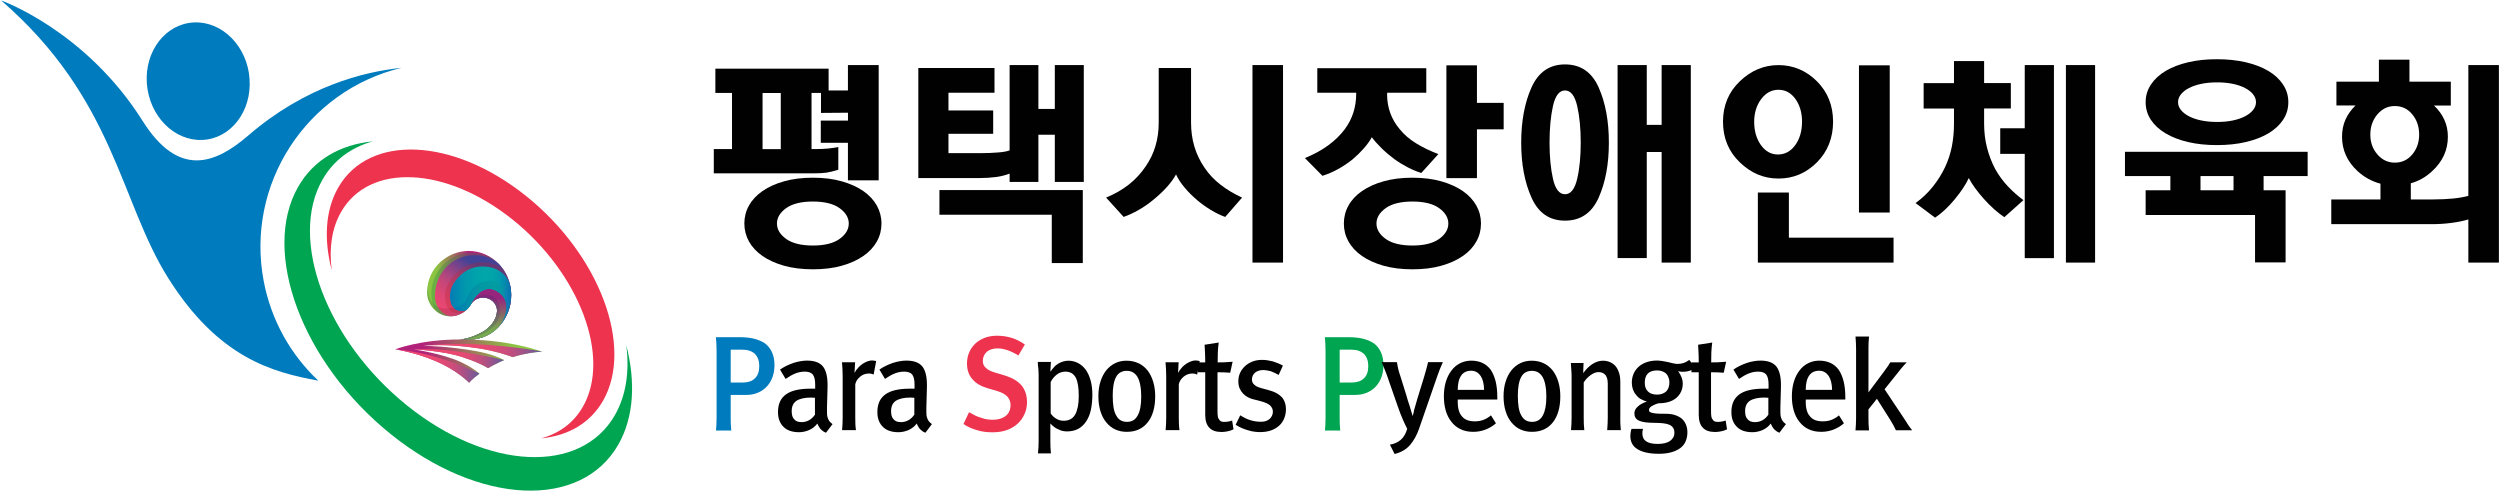 <?xml version="1.0" encoding="UTF-8"?><svg id="Layer_1" xmlns="http://www.w3.org/2000/svg" xmlns:xlink="http://www.w3.org/1999/xlink" viewBox="0 0 476.22 93.54"><defs><style>.cls-1{clip-path:url(#clippath-6);}.cls-2{clip-path:url(#clippath-7);}.cls-3{clip-path:url(#clippath-4);}.cls-4{fill:url(#linear-gradient-2);}.cls-5{fill:#ed334e;}.cls-6{fill:url(#linear-gradient-10);}.cls-7{fill:#168443;}.cls-8{clip-path:url(#clippath-9);}.cls-9{clip-path:url(#clippath-10);}.cls-10{fill:none;}.cls-11{fill:url(#linear-gradient-4);}.cls-12{opacity:.2;}.cls-13{fill:url(#linear-gradient-3);}.cls-14{clip-path:url(#clippath-1);}.cls-15{fill:url(#linear-gradient-5);}.cls-16{clip-path:url(#clippath-5);}.cls-17{fill:#007bbe;}.cls-18{clip-path:url(#clippath-8);}.cls-19{fill:url(#linear-gradient-8);}.cls-20{fill:#27265f;}.cls-21{clip-path:url(#clippath-3);}.cls-22{fill:url(#linear-gradient-7);}.cls-23{fill:#bd2527;}.cls-24{fill:url(#linear-gradient-9);}.cls-25{fill:url(#linear-gradient-11);}.cls-26{fill:url(#linear-gradient-6);}.cls-27{opacity:.3;}.cls-28{fill:#000100;}.cls-29{clip-path:url(#clippath-2);}.cls-30{fill:url(#linear-gradient);}.cls-31{clip-path:url(#clippath);}.cls-32{fill:#00a551;}.cls-33{fill:#2f398e;}</style><clipPath id="clippath"><path class="cls-10" d="M89.27,47.8c-3.87,0-7.91,3.05-7.91,7.93,0,2.42,1.99,4.52,4.43,4.52,1.95,0,3.35-1.26,3.91-2.26.16-.31.83-1.3,2.33-1.3,1.45-.02,2.73,1.12,2.64,2.64-.11,1.97-1.83,3.39-2.62,3.84-1.31.75-2.98,1.39-4.46,1.5h.31c.65,0,1.27.01,1.88.03,2.16-.18,3.83-1.03,5.11-2.34,1.6-1.64,2.49-3.8,2.49-6.13,0-4.58-3.59-8.43-8.11-8.43h0"/></clipPath><linearGradient id="linear-gradient" x1="-16" y1="706.08" x2="-15.7" y2="706.08" gradientTransform="translate(921.95 37149.98) scale(52.53 -52.53)" gradientUnits="userSpaceOnUse"><stop offset="0" stop-color="#8bc541"/><stop offset=".1" stop-color="#8bc541"/><stop offset=".5" stop-color="#b22179"/><stop offset="1" stop-color="#b22179"/></linearGradient><clipPath id="clippath-1"><path class="cls-10" d="M90.33,48.61c-3.55,0-7.25,2.67-7.48,7.5-.11,2.35,1.41,3.86,3.13,4.13.51-.02.98-.13,1.41-.3.25-.1.49-.22.71-.35.75-.45,1.3-1.07,1.6-1.61.16-.31.83-1.3,2.33-1.3,1.45-.02,2.73,1.12,2.64,2.64-.11,1.97-1.83,3.39-2.62,3.84-1.31.75-2.98,1.39-4.46,1.5h.31c.65,0,1.27.01,1.88.03,2.16-.18,3.83-1.03,5.11-2.34,1.6-1.64,2.49-3.8,2.49-6.13,0-2.01-.69-3.88-1.85-5.35-.05-.06-.1-.13-.15-.19-.97-1.18-2.64-2.08-5.04-2.08h0"/></clipPath><linearGradient id="linear-gradient-2" x1="-12.7" y1="707.39" x2="-12.4" y2="707.39" gradientTransform="translate(855.68 43451.21) scale(61.34 -61.34)" gradientUnits="userSpaceOnUse"><stop offset="0" stop-color="#424297"/><stop offset=".02" stop-color="#584291"/><stop offset=".07" stop-color="#864487"/><stop offset=".12" stop-color="#ab457f"/><stop offset=".16" stop-color="#c84679"/><stop offset=".21" stop-color="#dd4774"/><stop offset=".26" stop-color="#e94771"/><stop offset=".3" stop-color="#ee4871"/><stop offset=".43" stop-color="#ea4771"/><stop offset=".54" stop-color="#e04774"/><stop offset=".64" stop-color="#ce4677"/><stop offset=".73" stop-color="#b6467d"/><stop offset=".82" stop-color="#964484"/><stop offset=".91" stop-color="#70438c"/><stop offset="1" stop-color="#434296"/><stop offset="1" stop-color="#424297"/></linearGradient><clipPath id="clippath-2"><path class="cls-10" d="M86.76,53.49c-1.06,1.37-1.27,2.92-.86,4.24.59,1.93,2.72,1.59,2.96,1.29.37-.34.65-.7.84-1.03.16-.31.83-1.3,2.33-1.3,1.45-.02,2.73,1.12,2.64,2.64-.11,1.97-1.83,3.39-2.62,3.84-1.31.75-2.98,1.39-4.46,1.5h.31c.65,0,1.27.01,1.88.03,2.16-.18,3.83-1.03,5.11-2.34,1.6-1.64,2.49-3.8,2.49-6.13,0-.76-.12-1.64-.29-2.21-.5-1.47-1.9-2.86-4.03-3.17-.4-.06-.79-.09-1.16-.09-2.09,0-3.75.92-5.14,2.73"/></clipPath><linearGradient id="linear-gradient-3" x1="-17.38" y1="706.93" x2="-17.07" y2="706.93" gradientTransform="translate(751.11 27128.29) scale(38.29 -38.29)" gradientUnits="userSpaceOnUse"><stop offset="0" stop-color="#057bb7"/><stop offset=".05" stop-color="#0481b4"/><stop offset=".23" stop-color="#0196ae"/><stop offset=".42" stop-color="#00a2ab"/><stop offset=".59" stop-color="#00a7aa"/><stop offset=".71" stop-color="#00a3aa"/><stop offset=".81" stop-color="#0299ac"/><stop offset=".9" stop-color="#0587ae"/><stop offset=".99" stop-color="#0a6fb2"/><stop offset="1" stop-color="#0b6db3"/></linearGradient><clipPath id="clippath-3"><path class="cls-10" d="M89.74,57.93c.36-.59,1.09-1.25,2.3-1.25,1.45-.02,2.73,1.12,2.64,2.64-.11,1.97-1.83,3.39-2.62,3.84-1.31.75-2.98,1.39-4.46,1.5h.31c.65,0,1.27.01,1.88.03,2.16-.18,3.83-1.03,5.11-2.34.07-.07.14-.14.2-.22.69-.65,2.95-4.61-.39-6.63-.54-.33-1.05-.46-1.52-.46-1.73,0-2.98,1.82-3.45,2.89"/></clipPath><linearGradient id="linear-gradient-4" x1="-8.95" y1="709.73" x2="-8.65" y2="709.73" gradientTransform="translate(22571.82 -218.88) rotate(-90) scale(31.67 -31.67)" gradientUnits="userSpaceOnUse"><stop offset="0" stop-color="#8bc541"/><stop offset=".18" stop-color="#8bc541"/><stop offset=".81" stop-color="#b22179"/><stop offset="1" stop-color="#b22179"/></linearGradient><clipPath id="clippath-4"><path class="cls-10" d="M83.39,58.46c-2.01-.93-1.91-3.95-1.9-4.2-.02.1-.04.21-.05.31,0,.03,0,.06-.01.1-.01.08-.02.17-.03.26,0,.06-.01.13-.01.19,0,.06,0,.13-.01.19,0,.14-.01.27-.01.41,0,2.42,1.99,4.52,4.43,4.52.07,0,.13,0,.19,0-1.04-.17-2.01-.79-2.59-1.78"/></clipPath><linearGradient id="linear-gradient-5" x1="-23.41" y1="711.33" x2="-23.11" y2="711.33" gradientTransform="translate(436.23 10839.05) scale(15.16 -15.16)" gradientUnits="userSpaceOnUse"><stop offset="0" stop-color="#007147"/><stop offset=".75" stop-color="#a22772"/><stop offset="1" stop-color="#a22772"/></linearGradient><clipPath id="clippath-5"><path class="cls-10" d="M86.41,58.63c-.53.1-1.16.14-1.93.09-.42-.03-.78-.12-1.1-.27.58.99,1.55,1.62,2.6,1.78h0c.51-.02.98-.13,1.4-.3.25-.1.49-.22.71-.35.09-.06.18-.12.27-.18,0,0,0,0,0,0,.08-.06.16-.11.23-.17.01,0,.03-.02.03-.03.06-.05.12-.1.18-.15-.3.23-1.6.42-2.41-.43"/></clipPath><linearGradient id="linear-gradient-6" x1="-29.47" y1="695.82" x2="-29.16" y2="695.82" gradientTransform="translate(-7530.78 381.51) rotate(89.99) scale(10.95 -10.95)" gradientUnits="userSpaceOnUse"><stop offset="0" stop-color="#871633"/><stop offset=".24" stop-color="#831736"/><stop offset=".44" stop-color="#791b40"/><stop offset=".63" stop-color="#682252"/><stop offset=".81" stop-color="#502b6a"/><stop offset=".98" stop-color="#32378a"/><stop offset="1" stop-color="#2f398e"/></linearGradient><clipPath id="clippath-6"><path class="cls-10" d="M89.74,57.93h0M91.75,53.78c-2.17.81-2.76,2.83-2.76,2.83-.22.71-.83,1.69-2.58,2.02.81.84,2.11.65,2.41.43,0,0,.03-.04.04-.04.04-.04.13-.12.13-.13.12-.11.22-.23.32-.35.03-.03.05-.06.07-.09.02-.02.04-.05.06-.07.02-.03.05-.07.08-.11.03-.05.06-.09.06-.1.04-.06.08-.12.11-.18,0-.02.02-.04.03-.06h0c.59-1.35,2.46-3.94,4.97-2.42,3.08,1.87,1.39,5.38.57,6.42,0-.01.02-.03.03-.04.11-.13.22-.26.32-.39,0,0,0,0,0,0,.28-.39,1.03-1.62,1.27-3.63.31-2.67-1.42-4.38-3.58-4.38-.51,0-1.04.09-1.57.29"/></clipPath><linearGradient id="linear-gradient-7" x1="-17.91" y1="707.25" x2="-17.61" y2="707.25" gradientTransform="translate(704.21 24452.98) scale(34.49 -34.49)" gradientUnits="userSpaceOnUse"><stop offset="0" stop-color="#0079b4"/><stop offset=".25" stop-color="#018caa"/><stop offset=".5" stop-color="#0298a4"/><stop offset=".75" stop-color="#039da2"/><stop offset=".84" stop-color="#0399a4"/><stop offset=".91" stop-color="#068faa"/><stop offset=".97" stop-color="#0b7eb5"/><stop offset="1" stop-color="#0e75bb"/></linearGradient><clipPath id="clippath-7"><path class="cls-10" d="M75.3,66.55s4.85.7,9.21,2.95c3.26,1.68,4.86,3.41,4.86,3.41,0,0,.51-.71,1.96-1.74-.71-.61-1.86-1.43-3.51-2.19-3.59-1.66-9-2.42-9-2.42,0,0,5.27.19,9.14,1.42,2.66.85,4.19,1.64,5,2.14.66-.38,1.43-.79,2.32-1.2.25-.12.51-.22.76-.33-.85-.47-2.49-1.18-5.38-1.71-5.07-.94-10.03-1.02-10.03-1.02,0,0,4.28-.5,10.54.49,3.11.49,5.33,1.23,6.47,1.67,3.04-.96,5.61-1.04,5.61-1.04-1.45-.49-6.81-2.3-15.36-2.32h-.1c-7.79,0-12.5,1.88-12.5,1.88"/></clipPath><linearGradient id="linear-gradient-8" x1="-10.73" y1="702.5" x2="-10.43" y2="702.5" gradientTransform="translate(-881.28 -64365.23) rotate(-180) scale(91.72 -91.72)" xlink:href="#linear-gradient-4"/><clipPath id="clippath-8"><path class="cls-10" d="M80.64,65.87s4.28-.5,10.54.49c3.11.49,5.33,1.23,6.47,1.67,2.27-.71,4.27-.95,5.14-1.01.3-.02.47-.03.47-.03-.07-.02-.14-.05-.22-.07,0,0-7.44-1.41-15.65-1.41-2.24,0-4.53.1-6.75.37"/></clipPath><linearGradient id="linear-gradient-9" x1="-10.2" y1="702.21" x2="-9.9" y2="702.21" gradientTransform="translate(-653.52 -52023.04) rotate(-180) scale(74.18 -74.18)" gradientUnits="userSpaceOnUse"><stop offset="0" stop-color="#605c9d"/><stop offset=".09" stop-color="#865691"/><stop offset=".19" stop-color="#ab5185"/><stop offset=".29" stop-color="#c84d7c"/><stop offset=".4" stop-color="#dd4a76"/><stop offset=".5" stop-color="#e94872"/><stop offset=".59" stop-color="#ee4871"/><stop offset=".97" stop-color="#ee4871"/><stop offset="1" stop-color="#ee4871"/></linearGradient><clipPath id="clippath-9"><path class="cls-10" d="M78.82,66.56s5.27.19,9.14,1.42c2.66.85,4.19,1.64,5,2.14.66-.38,1.43-.79,2.32-1.2.25-.12.51-.22.76-.33,0,0-8.46-2.1-15.28-2.1-.67,0-1.32.02-1.95.06"/></clipPath><linearGradient id="linear-gradient-10" x1="-9.61" y1="701.59" x2="-9.31" y2="701.59" gradientTransform="translate(-446.97 -39570.72) rotate(-180) scale(56.5 -56.5)" xlink:href="#linear-gradient-9"/><clipPath id="clippath-10"><path class="cls-10" d="M84.51,69.5c3.26,1.68,4.86,3.41,4.86,3.41,0,0,.51-.71,1.96-1.74,0,0-7.88-3.99-16.04-4.62,0,0,4.85.7,9.21,2.95"/></clipPath><linearGradient id="linear-gradient-11" x1="-9.57" y1="701.35" x2="-9.26" y2="701.35" gradientTransform="translate(-411.97 -36824.28) rotate(-180) scale(52.6 -52.6)" xlink:href="#linear-gradient-9"/></defs><path class="cls-28" d="M156.35,27.21v-4.24h5.18v-1.5l-5.14.04v-3.81h-1.8v10.7h.47c1.11,0,2.01-.04,2.7-.11.69-.07,1.33-.16,1.93-.28v4.32c-.91.29-1.68.47-2.29.56-.61.09-1.46.13-2.55.13h-18.88v-4.62h3.47v-10.7h-3.17v-4.62h21.57v4.15h3.68v-4.84h5.86v21.96h-5.86v-7.15h-5.18ZM167.91,42.58c0,1.23-.29,2.37-.88,3.42-.59,1.06-1.44,1.98-2.57,2.76-1.13.79-2.5,1.41-4.11,1.86-1.61.46-3.45.68-5.5.68s-3.89-.23-5.5-.68c-1.61-.46-2.98-1.08-4.11-1.86-1.13-.79-1.98-1.71-2.57-2.76-.58-1.06-.88-2.2-.88-3.42s.29-2.37.88-3.42c.58-1.06,1.44-1.98,2.57-2.76,1.13-.78,2.5-1.41,4.11-1.86,1.61-.46,3.45-.69,5.5-.69s3.89.23,5.5.69c1.61.46,2.98,1.08,4.11,1.86,1.13.79,1.98,1.71,2.57,2.76.58,1.06.88,2.2.88,3.42ZM145.26,17.71v10.7h3.47v-10.7h-3.47ZM148,42.58c0,1.11.58,2.09,1.75,2.93,1.17.84,2.87,1.26,5.09,1.26s3.92-.42,5.09-1.26c1.17-.84,1.75-1.82,1.75-2.93s-.59-2.09-1.75-2.93c-1.17-.84-2.87-1.26-5.09-1.26s-3.92.42-5.09,1.26c-1.17.84-1.75,1.82-1.75,2.93Z"/><path class="cls-28" d="M192.3,33.07c-.71.29-1.54.5-2.48.64-1.09.14-2.17.21-3.25.21h-11.64V12.95h14.51v4.71h-8.77v3.38h8.52v4.45h-8.52v3.68h6.34c1.03,0,2.07-.04,3.13-.13.88-.06,1.61-.19,2.18-.39V12.4h5.48v8.35h3.13v-8.35h5.52v22.26h-5.52v-8.99h-3.13v8.99h-5.48v-1.58ZM200.35,40.91h-21.4v-4.71h27.31v13.91h-5.91v-9.2Z"/><path class="cls-28" d="M233.4,41.33c-.88-.31-1.8-.76-2.74-1.33s-1.8-1.18-2.57-1.84c-.88-.74-1.68-1.53-2.4-2.38-.71-.84-1.27-1.69-1.67-2.55-.46.83-1.06,1.65-1.8,2.46-.74.81-1.57,1.59-2.48,2.33-.88.74-1.83,1.4-2.83,1.97s-1.96,1.01-2.87,1.33l-3.34-3.68c1.65-.68,3.1-1.52,4.35-2.5,1.24-.98,2.3-2.13,3.19-3.45.83-1.2,1.45-2.49,1.86-3.87.41-1.38.62-2.86.62-4.43v-10.44h6.16v10.4c0,1.63.21,3.15.64,4.58.43,1.43,1.07,2.77,1.93,4.02.83,1.23,1.84,2.3,3.04,3.23,1.2.93,2.57,1.75,4.11,2.46l-3.21,3.68ZM244.4,50.02h-5.82V12.4h5.82v37.62Z"/><path class="cls-28" d="M264.22,17.88c0,1.34.21,2.57.62,3.68.41,1.11,1.01,2.13,1.78,3.04.83,1.03,1.87,1.93,3.13,2.7,1.25.77,2.67,1.46,4.24,2.05l-3.25,3.6c-.83-.26-1.68-.61-2.57-1.07-.88-.46-1.74-.98-2.57-1.58-.88-.66-1.7-1.35-2.44-2.08-.74-.73-1.36-1.42-1.84-2.08-.4.71-.91,1.43-1.54,2.14-.63.71-1.33,1.4-2.1,2.05-.88.71-1.82,1.34-2.8,1.88-.98.54-1.98.97-2.97,1.28l-3.34-3.38c1.68-.69,3.15-1.48,4.41-2.4,1.25-.91,2.31-1.94,3.17-3.08.74-1,1.29-2.06,1.65-3.19.36-1.13.54-2.32.54-3.57v-.21h-7.41v-4.67h20.76v4.67h-7.45v.21ZM282.11,42.58c0,1.23-.29,2.37-.88,3.42-.59,1.06-1.44,1.98-2.57,2.76-1.13.79-2.5,1.41-4.11,1.86-1.61.46-3.45.68-5.5.68s-3.89-.23-5.5-.68c-1.61-.46-2.98-1.08-4.11-1.86-1.13-.79-1.98-1.71-2.57-2.76-.59-1.06-.88-2.2-.88-3.42s.29-2.37.88-3.42c.58-1.06,1.44-1.98,2.57-2.76,1.13-.78,2.5-1.41,4.11-1.86,1.61-.46,3.45-.69,5.5-.69s3.89.23,5.5.69c1.61.46,2.98,1.08,4.11,1.86,1.13.79,1.98,1.71,2.57,2.76.59,1.06.88,2.2.88,3.42ZM262.2,42.58c0,1.11.59,2.09,1.76,2.93,1.17.84,2.87,1.26,5.09,1.26s3.92-.42,5.09-1.26,1.75-1.82,1.75-2.93-.59-2.09-1.75-2.93-2.87-1.26-5.09-1.26-3.92.42-5.09,1.26c-1.17.84-1.76,1.82-1.76,2.93ZM281.34,19.59h5.09v5.05h-5.09v9.29h-5.82V12.44h5.82v7.15Z"/><path class="cls-28" d="M298.12,12.27c2.97,0,5.1,1.46,6.4,4.37,1.3,2.91,1.95,6.42,1.95,10.53s-.65,7.58-1.95,10.49c-1.3,2.91-3.43,4.37-6.4,4.37s-5.07-1.46-6.38-4.37c-1.31-2.91-1.97-6.41-1.97-10.49s.66-7.62,1.97-10.53c1.31-2.91,3.44-4.37,6.38-4.37ZM298.12,17.23c-1.08,0-1.85.98-2.29,2.93-.44,1.96-.66,4.29-.66,7s.22,4.99.66,6.93c.44,1.94,1.21,2.91,2.29,2.91s1.85-.97,2.31-2.91c.46-1.94.68-4.25.68-6.93s-.23-5.04-.68-7c-.46-1.95-1.23-2.93-2.31-2.93ZM308.13,49.17V12.4h5.56v11.39h2.83v-11.39h5.56v37.62h-5.56v-21.06h-2.83v20.2h-5.56Z"/><path class="cls-28" d="M328.21,23.18c0-3.08,1.07-5.65,3.21-7.7,2.14-2.05,4.59-3.08,7.36-3.08s5.27,1.03,7.32,3.08c2.05,2.05,3.08,4.62,3.08,7.7s-1.03,5.69-3.08,7.75c-2.05,2.05-4.49,3.08-7.32,3.08s-5.22-1.03-7.36-3.08c-2.14-2.05-3.21-4.64-3.21-7.75ZM343.27,23.23c0-1.74-.42-3.2-1.26-4.37-.84-1.17-1.92-1.76-3.23-1.76s-2.41.59-3.3,1.78c-.88,1.18-1.33,2.63-1.33,4.34s.43,3.21,1.28,4.41c.86,1.2,1.94,1.8,3.25,1.8s2.44-.6,3.3-1.8c.86-1.2,1.28-2.67,1.28-4.41ZM340.75,45.27h19.95v4.75h-25.85v-13.35h5.91v8.6ZM359.97,12.44v28.04h-5.86V12.44h5.86Z"/><path class="cls-28" d="M372.21,11.63h5.74v4.19h5.09v4.84h-5.09v2.87c0,1.66.19,3.2.56,4.62.37,1.43.88,2.77,1.54,4.02.68,1.23,1.49,2.33,2.42,3.32.93.98,1.92,1.86,2.97,2.63l-3.64,3.25c-1.34-.91-2.65-2.08-3.92-3.51-1.27-1.43-2.22-2.74-2.85-3.94-.57,1.23-1.47,2.58-2.7,4.07-1.23,1.48-2.47,2.64-3.72,3.47l-3.72-2.78c1.26-.91,2.35-1.95,3.27-3.1s1.71-2.39,2.33-3.7c.6-1.26,1.03-2.58,1.31-3.96.27-1.38.41-2.83.41-4.34v-2.91h-5.78v-4.84h5.78v-4.19ZM385.69,12.4h5.56v36.77h-5.56v-19.86h-4.67v-4.88h4.67v-12.03ZM393.53,12.4h5.56v37.62h-5.56V12.4Z"/><path class="cls-28" d="M429.57,40.95h-20.85v-4.71h4.71v-2.7h-8.65v-4.62h34.8v4.62h-8.39v2.7h4.19v13.74h-5.82v-9.03ZM435.9,19.46c0,1.26-.34,2.38-1.01,3.38-.67,1-1.61,1.86-2.8,2.57-1.2.71-2.63,1.26-4.3,1.65-1.67.39-3.5.58-5.5.58s-3.82-.19-5.48-.58c-1.66-.39-3.08-.93-4.28-1.65-1.2-.71-2.13-1.57-2.8-2.57-.67-1-1.01-2.13-1.01-3.38s.34-2.35,1.01-3.36c.67-1.01,1.61-1.88,2.8-2.59,1.2-.71,2.63-1.26,4.28-1.65,1.66-.39,3.48-.58,5.48-.58s3.83.19,5.5.58c1.67.39,3.1.94,4.3,1.65,1.2.71,2.13,1.58,2.8,2.59.67,1.01,1.01,2.13,1.01,3.36ZM414.89,19.46c0,.54.19,1.04.56,1.5.37.46.88.86,1.54,1.2.66.34,1.44.61,2.35.79.91.19,1.91.28,3,.28s2.08-.09,2.97-.28c.9-.19,1.68-.45,2.33-.79.66-.34,1.17-.74,1.54-1.2.37-.46.56-.96.56-1.5s-.19-1.04-.56-1.5c-.37-.46-.88-.86-1.54-1.2-.66-.34-1.43-.61-2.33-.79-.9-.19-1.89-.28-2.97-.28s-2.08.09-3,.28c-.91.19-1.7.45-2.35.79-.66.34-1.17.74-1.54,1.2-.37.46-.56.96-.56,1.5ZM419.17,36.24h6.29v-2.7h-6.29v2.7Z"/><path class="cls-28" d="M445.06,20.1v-4.54h8.09v-4.19h5.82v4.19h7.88v4.54h-3.21c.86.8,1.51,1.7,1.97,2.7.46,1,.68,2.08.68,3.25,0,2.51-.98,4.68-2.95,6.51-1.2,1.14-2.57,1.93-4.11,2.35v3.08h4.24c1.37,0,2.63-.06,3.77-.17,1.14-.11,2.13-.29,2.95-.51V12.4h5.82v37.62h-5.82v-8.22c-.97.29-2.05.51-3.23.66-1.18.16-2.45.24-3.79.24h-19.09v-4.71h9.37v-3c-1.63-.43-3.08-1.23-4.37-2.4-1.97-1.83-2.95-4.01-2.95-6.55,0-1.2.22-2.29.66-3.27.44-.98,1.08-1.88,1.91-2.68h-3.64ZM456.19,30.98c1.34,0,2.45-.52,3.32-1.56.87-1.04,1.31-2.3,1.31-3.79s-.44-2.8-1.31-3.85c-.87-1.06-1.98-1.58-3.32-1.58s-2.42.53-3.32,1.58c-.9,1.06-1.35,2.34-1.35,3.85s.45,2.75,1.35,3.79c.9,1.04,2,1.56,3.32,1.56Z"/><g class="cls-31"><rect class="cls-30" x="81.36" y="47.8" width="16.02" height="16.9"/></g><g class="cls-27"><path class="cls-7" d="M93.41,48.98c-.26-.12-4.66-2.29-8.47.98-3.72,3.2-3.12,8.25-1.49,9.58.68.45,1.49.71,2.35.71,1.95,0,3.35-1.26,3.91-2.26.16-.31.83-1.3,2.33-1.3,1.45-.02,2.73,1.12,2.64,2.64-.11,1.97-1.83,3.39-2.62,3.84-1.31.75-2.98,1.39-4.46,1.5h.31c.65,0,1.27.01,1.88.03,2.16-.18,3.83-1.03,5.11-2.34,1.6-1.64,2.49-3.8,2.49-6.13,0-3.04-1.59-5.77-3.98-7.25"/></g><g class="cls-14"><rect class="cls-4" x="79.3" y="46.08" width="21.53" height="21.15" transform="translate(-7.37 99.42) rotate(-55.87)"/></g><g class="cls-27"><path class="cls-23" d="M95.98,51.5c-.6-.81-1.88-1.31-2.77-1.44-3.04-.44-5.35.59-7.23,3.03-1.21,1.57-1.45,3.34-.99,4.87.57,1.85,2.38,1.88,3.11,1.64.75-.45,1.3-1.07,1.6-1.61.16-.31.83-1.3,2.33-1.3,1.45-.02,2.73,1.12,2.64,2.64-.11,1.97-1.83,3.39-2.62,3.84-1.31.75-2.98,1.39-4.46,1.5h.31c.65,0,1.27.01,1.88.03,2.16-.18,3.83-1.03,5.11-2.34,1.6-1.64,2.49-3.8,2.49-6.13,0-1.09-.21-2.08-.51-2.93-.06-.17-.13-.33-.19-.49-.05-.11-.1-.22-.15-.32-.1-.2-.2-.39-.3-.57-.09-.15-.17-.29-.26-.42"/></g><g class="cls-29"><rect class="cls-13" x="85.49" y="50.76" width="11.89" height="13.94"/></g><g class="cls-21"><rect class="cls-11" x="87.59" y="55.04" width="10.46" height="9.66"/></g><g class="cls-12"><g class="cls-3"><rect class="cls-15" x="81.36" y="54.26" width="4.62" height="5.99"/></g></g><g class="cls-12"><g class="cls-16"><rect class="cls-26" x="83.31" y="57.22" width="5.59" height="4.26" transform="translate(-18.14 50.98) rotate(-29.99)"/></g></g><g class="cls-1"><rect class="cls-22" x="86.41" y="53.48" width="11.37" height="8.45"/></g><g class="cls-12"><path class="cls-20" d="M93.15,56.15c-2.28-.44-3.26,1.45-3.39,1.74,0,0-.01.02-.02.04.36-.59,1.09-1.25,2.3-1.25,1.45-.02,2.73,1.12,2.64,2.64-.11,1.97-1.83,3.39-2.62,3.84-1.31.75-2.98,1.39-4.46,1.5h.31c.28,0,.55,0,.82,0,.89-.18,2.78-.65,4.31-1.67,3.26-2.18,2.58-6.38.12-6.85"/></g><g class="cls-2"><rect class="cls-19" x="75.3" y="64.67" width="27.97" height="8.25"/></g><g class="cls-18"><rect class="cls-24" x="80.64" y="65.37" width="22.62" height="2.66"/></g><g class="cls-8"><rect class="cls-6" x="78.82" y="66.5" width="17.23" height="3.63"/></g><g class="cls-9"><rect class="cls-25" x="75.3" y="66.55" width="16.04" height="6.37"/></g><g class="cls-12"><path class="cls-33" d="M94.71,55.51c-2.51-1.52-4.38,1.07-4.97,2.42.36-.59,1.09-1.25,2.3-1.25,1.45-.02,2.73,1.12,2.64,2.64-.11,1.97-1.83,3.39-2.62,3.84-1.31.75-2.98,1.39-4.46,1.5h.31c.65,0,1.27.01,1.88.03,2.16-.18,3.83-1.03,5.11-2.34.07-.07.14-.14.2-.22.69-.65,2.95-4.61-.39-6.64"/></g><path class="cls-32" d="M71.02,26.93c-4.1,1.12-7.47,3.56-9.6,7.31-6.48,11.38.74,30.64,16.13,43.01,15.39,12.37,33.12,13.17,39.6,1.79,2.14-3.76,2.79-8.37,2.14-13.31,1.82,7.03,1.47,13.73-1.49,18.93-7.1,12.46-26.51,11.59-43.36-1.96-16.85-13.54-24.75-34.63-17.66-47.09,2.96-5.2,8.07-8.08,14.23-8.68Z"/><path class="cls-5" d="M63.19,51.41c-.54-4.09,0-7.9,1.77-11.01,5.36-9.42,20.02-8.75,32.75,1.48,12.73,10.23,18.7,26.16,13.34,35.57-1.77,3.11-4.55,5.12-7.94,6.05,5.1-.5,9.32-2.88,11.77-7.18,5.87-10.31-.67-27.75-14.61-38.94-13.94-11.2-29.99-11.92-35.86-1.62-2.45,4.3-2.74,9.85-1.23,15.66Z"/><path class="cls-17" d="M47.41,13.94c.97,6.13-2.57,11.78-7.9,12.62-5.33.84-10.44-3.44-11.41-9.57-.97-6.13,2.57-11.78,7.91-12.62,5.34-.84,10.45,3.44,11.41,9.57Z"/><path class="cls-17" d="M50.24,53.59c-3.53-18.48,8.14-36.34,26.25-40.67-7.23.74-18.38,3.55-29.21,12.9-6.33,5.47-13.28,8.08-20.13-2.81C16.29,5.77.21.08.21.08c21.65,18.74,22.59,38.22,31.84,52.9,9.56,15.18,19.8,17.93,28.58,19.53-5.19-4.88-8.95-11.39-10.39-18.93Z"/><path class="cls-17" d="M136.5,67.01c0-.49-.01-.95-.03-1.38-.02-.42-.05-.89-.1-1.4h4.58c1.06,0,1.99.11,2.81.32.81.22,1.51.53,2.08.95.54.45.96,1.01,1.25,1.68.29.67.44,1.46.44,2.38,0,.79-.12,1.52-.35,2.2-.23.68-.58,1.27-1.03,1.78-.47.53-1.04.94-1.72,1.24-.68.3-1.45.45-2.33.45h-2.91v4.4c0,.42,0,.81.02,1.19.01.38.04.78.09,1.19h-2.91c.03-.42.06-.82.08-1.19.02-.38.03-.78.03-1.19v-12.63ZM139.19,72.87h2.25c.51,0,.97-.07,1.36-.2.4-.13.73-.34,1.01-.61.26-.25.47-.57.61-.96.14-.39.21-.85.21-1.38,0-.49-.07-.93-.21-1.31-.14-.38-.34-.71-.61-.99-.28-.26-.62-.46-1.01-.6-.4-.14-.85-.21-1.36-.21h-2.25v6.26Z"/><path class="cls-28" d="M157.33,82.42c-.34-.12-.64-.32-.91-.58s-.51-.65-.72-1.16c-.43.56-.95.97-1.57,1.24-.62.27-1.27.41-1.93.41-.62,0-1.17-.08-1.66-.24s-.91-.41-1.24-.73c-.35-.33-.62-.72-.81-1.19-.19-.47-.29-1.03-.29-1.68,0-.74.12-1.39.37-1.96.25-.56.63-1.03,1.15-1.4.48-.36,1.11-.63,1.87-.81.76-.18,1.65-.28,2.66-.28h1.03v-.81c0-.46-.04-.85-.12-1.16-.08-.31-.2-.56-.36-.77-.18-.18-.39-.32-.64-.39-.25-.08-.54-.12-.86-.12-.62,0-1.21.12-1.79.35-.58.23-1.2.58-1.86,1.04l-1.06-1.78c.4-.28.81-.52,1.25-.73.44-.21.88-.39,1.32-.54.43-.14.86-.25,1.29-.32.43-.08.86-.12,1.27-.12.72,0,1.33.09,1.84.28.51.19.92.48,1.24.88.31.42.53.95.67,1.6.14.65.19,1.43.17,2.34l-.11,3.96c0,.42,0,.76.01,1.02,0,.26.04.5.1.72.09.29.2.53.33.71.13.18.34.38.62.59l-1.25,1.65ZM154.82,75.75c-.13-.02-.23-.02-.29-.02-.65,0-1.2.05-1.66.16-.46.11-.85.26-1.16.46-.31.22-.54.49-.68.81-.15.33-.22.71-.22,1.16,0,.34.04.64.11.9.07.26.2.48.37.65.15.19.34.32.57.41.23.08.51.13.84.13.5,0,.96-.12,1.39-.35.43-.23.81-.59,1.15-1.07v-3.22c-.15,0-.29,0-.42-.02Z"/><path class="cls-28" d="M163.5,70c.29-.29.58-.54.89-.74.29-.19.59-.33.89-.44.3-.11.58-.16.85-.16.16,0,.31.02.45.05.14.03.25.05.32.07l-.48,2.57c-.4-.19-.83-.24-1.31-.17-.48.07-.91.27-1.29.59-.26.23-.46.45-.59.66-.13.21-.23.46-.31.75v6.4c0,.22,0,.42.01.61,0,.19.01.38.01.57.01.19.03.38.04.58.01.2.04.4.07.6h-2.64c.03-.42.06-.81.08-1.18.02-.37.03-.76.03-1.18v-7.97c0-.42-.01-.85-.04-1.29-.03-.44-.06-.88-.09-1.31h2.51c-.01.09-.03.23-.04.42-.01.19-.02.38-.02.58-.01.2-.03.39-.04.58-.01.19-.02.33-.02.44.21-.39.45-.73.74-1.02Z"/><path class="cls-28" d="M176.26,82.42c-.34-.12-.64-.32-.91-.58s-.51-.65-.72-1.16c-.43.56-.95.97-1.57,1.24-.62.27-1.27.41-1.93.41-.62,0-1.17-.08-1.66-.24s-.91-.41-1.24-.73c-.35-.33-.62-.72-.81-1.19-.19-.47-.29-1.03-.29-1.68,0-.74.12-1.39.37-1.96.25-.56.63-1.03,1.15-1.4.48-.36,1.11-.63,1.87-.81.76-.18,1.65-.28,2.66-.28h1.03v-.81c0-.46-.04-.85-.12-1.16-.08-.31-.2-.56-.36-.77-.18-.18-.39-.32-.64-.39-.25-.08-.54-.12-.86-.12-.62,0-1.21.12-1.79.35-.58.23-1.2.58-1.86,1.04l-1.06-1.78c.4-.28.81-.52,1.25-.73.44-.21.88-.39,1.32-.54.43-.14.86-.25,1.29-.32.43-.08.86-.12,1.27-.12.72,0,1.33.09,1.84.28.51.19.92.48,1.24.88.31.42.53.95.67,1.6.14.65.19,1.43.17,2.34l-.11,3.96c0,.42,0,.76.01,1.02,0,.26.04.5.1.72.09.29.2.53.33.71.13.18.34.38.62.59l-1.25,1.65ZM173.75,75.75c-.13-.02-.23-.02-.29-.02-.65,0-1.2.05-1.66.16-.46.11-.85.26-1.16.46-.31.22-.54.49-.68.81-.15.33-.22.71-.22,1.16,0,.34.04.64.11.9.07.26.2.48.37.65.15.19.34.32.57.41.23.08.51.13.84.13.5,0,.96-.12,1.39-.35.43-.23.81-.59,1.15-1.07v-3.22c-.15,0-.29,0-.42-.02Z"/><path class="cls-5" d="M195.18,78.81c-.29.7-.7,1.3-1.24,1.81-.56.54-1.24.97-2.06,1.27-.81.31-1.76.46-2.83.46-.5,0-.99-.03-1.48-.09-.48-.06-.95-.16-1.39-.3-.47-.12-.92-.28-1.37-.48-.44-.19-.87-.43-1.28-.71l1.06-2.25c.4.23.79.44,1.17.63.38.19.77.33,1.17.44.37.14.74.24,1.11.29.37.05.74.08,1.09.08.53,0,1-.07,1.41-.2.41-.13.77-.32,1.08-.57.28-.23.5-.52.65-.87.15-.35.23-.75.23-1.19,0-.31-.06-.6-.17-.87-.11-.27-.27-.52-.47-.75-.22-.22-.49-.41-.8-.58-.32-.17-.68-.32-1.09-.44l-1.81-.53c-.66-.19-1.24-.43-1.74-.73-.5-.3-.91-.65-1.23-1.05-.34-.39-.59-.83-.75-1.32-.16-.5-.24-1.04-.24-1.65,0-.74.14-1.43.41-2.07.27-.64.66-1.2,1.16-1.68.48-.46,1.08-.83,1.78-1.1.7-.27,1.49-.41,2.36-.41,1,0,1.94.14,2.82.42.88.28,1.71.7,2.49,1.25l-1.23,2.09c-.73-.45-1.43-.78-2.09-1.01-.66-.22-1.29-.34-1.89-.34-.43,0-.81.06-1.16.17-.35.12-.64.27-.87.47-.25.23-.44.5-.57.79-.13.29-.2.62-.2.97,0,.31.06.58.18.81.12.23.29.43.51.6.21.19.44.34.72.46.27.12.56.23.87.32l2,.6c.69.22,1.29.48,1.82.8.52.32.96.68,1.31,1.1.34.43.59.91.76,1.44.17.53.25,1.11.25,1.74,0,.74-.14,1.46-.43,2.16Z"/><path class="cls-28" d="M200.78,69.91c.26-.26.54-.49.85-.67.29-.17.6-.3.92-.39.32-.09.64-.14.95-.14.66,0,1.27.15,1.84.44.56.29,1.05.71,1.46,1.25.4.56.71,1.24.94,2.04.23.8.34,1.71.34,2.74s-.09,1.98-.27,2.84c-.18.86-.47,1.59-.87,2.19-.4.63-.9,1.12-1.52,1.46-.62.34-1.34.51-2.18.51-.25,0-.51-.03-.78-.08-.27-.05-.54-.15-.8-.29-.28-.11-.55-.25-.81-.44-.26-.19-.52-.42-.77-.7v3.34c0,.42,0,.81.02,1.17.01.36.04.76.09,1.19h-2.47c.04-.43.08-.83.1-1.19s.03-.75.03-1.17v-12.61c0-.2,0-.4-.02-.6-.01-.2-.03-.4-.04-.6-.03-.2-.05-.41-.07-.61-.01-.21-.03-.42-.04-.64h2.51c-.01.11-.03.25-.03.42,0,.17-.02.35-.03.53-.01.19-.03.36-.03.53,0,.17-.01.3-.01.39.22-.34.46-.64.72-.9ZM200.13,78.74c.18.26.37.48.57.66.21.18.42.32.64.43.21.12.42.21.64.25.22.05.44.07.66.07.48,0,.91-.1,1.27-.29.36-.19.66-.49.89-.89.22-.39.39-.87.51-1.46.12-.59.18-1.27.18-2.04s-.04-1.45-.13-2.03c-.09-.58-.23-1.07-.42-1.47-.21-.39-.47-.68-.8-.88-.33-.2-.74-.3-1.22-.3-.28,0-.55.05-.83.14-.27.09-.52.22-.74.39-.25.19-.48.4-.68.64-.21.24-.38.51-.53.82v5.96Z"/><path class="cls-28" d="M216.9,69.2c.67.33,1.25.8,1.72,1.4.46.6.81,1.32,1.06,2.16.25.83.37,1.75.37,2.76s-.12,1.97-.36,2.8c-.24.83-.59,1.54-1.05,2.11-.47.6-1.04,1.06-1.71,1.37-.67.31-1.43.46-2.3.46-.79,0-1.52-.15-2.18-.45-.66-.3-1.23-.75-1.7-1.33-.48-.57-.86-1.28-1.12-2.12-.26-.84-.4-1.8-.4-2.86s.13-1.99.4-2.83c.26-.84.64-1.55,1.12-2.16.47-.57,1.03-1.02,1.68-1.33.65-.32,1.37-.47,2.15-.47.87,0,1.64.17,2.31.5ZM213.4,70.94c-.34.21-.61.51-.81.89-.22.42-.38.92-.48,1.51-.1.59-.15,1.25-.15,1.99,0,.87.05,1.61.15,2.25.1.63.27,1.15.51,1.55.22.42.5.73.84.93.34.2.75.3,1.23.3.46,0,.85-.1,1.19-.3.34-.2.62-.51.84-.93.22-.39.39-.88.5-1.47.11-.59.17-1.29.17-2.07s-.05-1.52-.17-2.14c-.11-.63-.27-1.15-.5-1.56-.23-.42-.52-.73-.87-.94-.35-.21-.75-.31-1.22-.31s-.87.1-1.21.31Z"/><path class="cls-28" d="M225.13,70c.29-.29.58-.54.89-.74.29-.19.59-.33.89-.44.3-.11.58-.16.85-.16.16,0,.31.02.45.05.14.03.25.05.32.07l-.48,2.57c-.4-.19-.83-.24-1.31-.17-.48.07-.91.27-1.29.59-.26.23-.46.45-.59.66-.13.21-.24.46-.31.75v6.4c0,.22,0,.42.01.61,0,.19.01.38.01.57.01.19.03.38.04.58.01.2.04.4.07.6h-2.64c.03-.42.06-.81.08-1.18.02-.37.03-.76.03-1.18v-7.97c0-.42-.01-.85-.04-1.29-.03-.44-.06-.88-.09-1.31h2.51c-.01.09-.03.23-.04.42-.02.19-.02.38-.02.58-.01.2-.03.39-.04.58-.01.19-.02.33-.02.44.21-.39.45-.73.74-1.02Z"/><path class="cls-28" d="M233.37,69c.38-.01.86-.05,1.43-.09l-.46,2.09c-.47-.03-.87-.05-1.21-.07s-.74-.02-1.21-.02v7.37c0,.48.02.85.07,1.1.04.25.17.49.37.71.1.12.25.21.45.24.2.04.41.05.63.03.23-.01.47-.05.69-.09.23-.05.42-.1.58-.16l.26,1.67c-.32.17-.7.3-1.12.38-.43.09-.81.13-1.14.13-.53,0-.99-.07-1.38-.2-.39-.13-.71-.34-.96-.61-.26-.26-.46-.6-.59-1.01-.13-.41-.2-.89-.2-1.45v-8.11h-1.39v-1.88h1.39c0-.32,0-.64-.01-.94,0-.3-.02-.59-.03-.87-.01-.28-.03-.55-.04-.81-.01-.26-.03-.51-.04-.74l2.69-.42c-.09.65-.14,1.27-.17,1.87-.02.59-.03,1.23-.03,1.91.57,0,1.05,0,1.43-.02Z"/><path class="cls-28" d="M244.6,79.76c-.23.54-.56,1-.99,1.37-.44.39-.96.68-1.56.88-.6.2-1.28.3-2.03.3-.35,0-.72-.03-1.11-.08-.39-.05-.78-.14-1.18-.27-.41-.11-.81-.25-1.21-.43-.4-.18-.78-.38-1.15-.61l.88-1.81c.37.23.72.43,1.06.59.34.16.67.29,1.01.38.32.09.64.16.96.2.32.04.63.06.96.06s.64-.05.91-.14.51-.23.72-.42c.18-.17.32-.37.43-.6.11-.23.17-.48.17-.74,0-.25-.05-.47-.14-.67-.1-.2-.23-.39-.41-.56-.19-.15-.42-.29-.69-.42-.27-.12-.58-.23-.94-.33l-1.5-.39c-.4-.09-.77-.23-1.11-.42-.34-.19-.65-.42-.91-.7-.26-.28-.48-.61-.64-.99-.16-.38-.24-.82-.24-1.33,0-.59.11-1.13.34-1.62.23-.49.55-.93.96-1.3.4-.36.87-.64,1.41-.85.54-.21,1.14-.31,1.81-.31.31,0,.63.02.98.07.34.05.69.12,1.05.21.34.11.67.23,1,.36.33.13.64.28.94.45l-.81,1.78c-.28-.15-.54-.29-.79-.41-.25-.12-.49-.22-.73-.31-.25-.06-.5-.11-.74-.15-.24-.04-.49-.06-.74-.06-.31,0-.59.05-.85.14-.26.09-.47.21-.65.35-.19.17-.34.37-.44.59-.1.22-.15.47-.15.73,0,.2.04.38.11.54.07.16.19.31.35.45.15.14.33.26.56.37.23.11.5.2.8.28l1.58.44c.51.14.96.32,1.34.54.38.22.71.48.97.75.25.29.44.63.57,1,.13.37.2.79.2,1.25,0,.67-.12,1.27-.35,1.81Z"/><path class="cls-32" d="M252.5,67.01c0-.49-.01-.95-.03-1.38-.02-.42-.06-.89-.1-1.4h4.58c1.06,0,1.99.11,2.81.32.81.22,1.51.53,2.08.95.54.45.96,1.01,1.25,1.68.29.67.44,1.46.44,2.38,0,.79-.12,1.52-.35,2.2-.23.68-.58,1.27-1.03,1.78-.47.53-1.04.94-1.72,1.24-.67.3-1.45.45-2.33.45h-2.91v4.4c0,.42,0,.81.02,1.19.01.38.04.78.09,1.19h-2.91c.03-.42.05-.82.08-1.19.02-.38.03-.78.03-1.19v-12.63ZM255.19,72.87h2.25c.51,0,.97-.07,1.37-.2.4-.13.73-.34,1.01-.61.26-.25.47-.57.61-.96.14-.39.21-.85.21-1.38,0-.49-.07-.93-.21-1.31-.14-.38-.34-.71-.61-.99-.28-.26-.62-.46-1.01-.6-.4-.14-.85-.21-1.37-.21h-2.25v6.26Z"/><path class="cls-28" d="M269.31,78.33c.1-.35.19-.7.3-1.05.1-.36.2-.69.29-1.01s.17-.58.24-.8l1.17-3.8c.06-.23.12-.46.19-.68.07-.22.13-.44.19-.66.06-.2.11-.41.17-.64.05-.22.11-.46.17-.71h2.82c-.24.53-.43.98-.58,1.36s-.3.78-.45,1.22l-3.52,10.15c-.41,1.17-.97,2.18-1.67,3.02-.71.84-1.7,1.43-2.97,1.75l-.9-1.78c.84-.14,1.53-.45,2.08-.93.55-.48.96-1.17,1.22-2.09-.21-.39-.48-.97-.83-1.75-.34-.78-.67-1.63-.98-2.54l-2.05-5.89c-.09-.23-.17-.45-.25-.65-.08-.2-.16-.39-.23-.58-.09-.2-.17-.41-.25-.61-.08-.21-.18-.44-.3-.68h2.93c.07.48.16.92.25,1.32.1.4.23.86.41,1.37l1.17,3.75c.06.23.14.5.23.81.09.31.2.63.32.97.1.34.21.69.31,1.04.1.36.21.7.31,1.02.07-.28.16-.59.25-.94Z"/><path class="cls-28" d="M277.67,76.44c0,.65.07,1.21.2,1.69.13.48.34.87.62,1.18.26.33.6.56,1,.72.4.15.88.23,1.44.23.6,0,1.15-.09,1.65-.28.5-.19.98-.47,1.43-.86l.95,1.51c-.6.53-1.27.93-2.01,1.21-.74.28-1.52.42-2.32.42-.92,0-1.74-.17-2.43-.51-.7-.34-1.27-.81-1.73-1.41-.48-.6-.84-1.32-1.08-2.14-.23-.83-.35-1.73-.35-2.7s.12-1.92.37-2.76c.25-.84.61-1.55,1.08-2.16.44-.59.98-1.05,1.63-1.38.65-.33,1.36-.5,2.14-.5s1.52.15,2.14.44c.62.29,1.14.73,1.56,1.3.41.6.72,1.34.94,2.2.21.87.32,1.87.32,3.01v.46h-7.53v.33ZM282.54,72.8c-.11-.45-.27-.83-.47-1.16-.22-.32-.48-.58-.78-.75-.3-.18-.65-.27-1.05-.27-.43,0-.8.08-1.11.23-.32.15-.58.38-.78.67-.22.31-.39.69-.5,1.15-.11.46-.17.99-.17,1.59h5.02c0-.53-.06-1.01-.17-1.46Z"/><path class="cls-28" d="M294.07,69.2c.67.33,1.25.8,1.72,1.4.46.6.81,1.32,1.06,2.16.25.83.37,1.75.37,2.76s-.12,1.97-.36,2.8c-.24.83-.59,1.54-1.04,2.11-.47.6-1.04,1.06-1.71,1.37-.67.31-1.43.46-2.3.46-.79,0-1.52-.15-2.18-.45-.66-.3-1.23-.75-1.7-1.33-.48-.57-.86-1.28-1.12-2.12-.26-.84-.4-1.8-.4-2.86s.13-1.99.4-2.83c.26-.84.64-1.55,1.12-2.16.47-.57,1.03-1.02,1.68-1.33.65-.32,1.37-.47,2.15-.47.87,0,1.64.17,2.31.5ZM290.57,70.94c-.34.21-.61.51-.81.89-.22.42-.38.92-.48,1.51-.1.59-.15,1.25-.15,1.99,0,.87.05,1.61.15,2.25.1.63.27,1.15.51,1.55.22.42.5.73.84.93.34.2.75.3,1.23.3.45,0,.85-.1,1.19-.3.34-.2.62-.51.84-.93.22-.39.38-.88.5-1.47.11-.59.17-1.29.17-2.07s-.05-1.52-.17-2.14c-.11-.63-.28-1.15-.5-1.56-.24-.42-.53-.73-.87-.94-.34-.21-.75-.31-1.22-.31s-.87.1-1.21.31Z"/><path class="cls-28" d="M308.64,79.57c0,.42,0,.81.02,1.18.01.37.04.76.09,1.18h-2.6c.03-.42.06-.81.08-1.18.02-.37.03-.76.03-1.18v-6.54c0-.32-.04-.62-.11-.89-.07-.27-.18-.5-.31-.68-.16-.19-.35-.33-.57-.43-.22-.1-.48-.15-.77-.15-.47,0-.97.19-1.5.57-.53.38-.97.85-1.32,1.4v6.72c0,.42,0,.81.02,1.18.01.37.04.76.09,1.18h-2.53c.03-.42.05-.81.08-1.18.02-.37.03-.76.03-1.18v-7.97c0-.2,0-.4-.02-.6-.01-.2-.03-.4-.04-.6-.01-.2-.03-.41-.04-.61-.01-.21-.03-.42-.04-.64h2.42c-.02.23-.03.56-.04.97-.02.42-.02.73-.02.95.23-.32.5-.63.78-.93.29-.29.59-.55.91-.76.31-.2.63-.36.98-.49.34-.12.69-.18,1.05-.18.47,0,.91.08,1.31.24.4.16.76.41,1.07.73.29.34.53.76.7,1.28.18.51.26,1.11.26,1.81v6.81Z"/><path class="cls-28" d="M312.48,75.99c-.35-.22-.64-.5-.87-.82-.25-.29-.44-.64-.57-1.03-.13-.39-.2-.81-.2-1.24,0-.6.11-1.16.33-1.68.22-.52.54-.97.97-1.36.41-.37.92-.66,1.52-.87.6-.21,1.28-.31,2.03-.31.23,0,.55.03.96.09.4.06.81.14,1.22.23.19.05.37.09.53.14.16.05.31.08.44.09.13.03.25.05.36.07.11.02.22.02.34.02.44,0,.84-.06,1.19-.18.35-.12.7-.32,1.06-.58l1.12,1.48c-.15.17-.36.31-.63.43-.27.12-.56.21-.87.27-.32.06-.64.09-.95.08-.31,0-.57-.05-.79-.13.31.45.53.87.67,1.25.14.39.21.74.21,1.07,0,.62-.11,1.16-.34,1.63-.23.47-.54.87-.94,1.19-.41.34-.9.59-1.46.75-.56.16-1.2.24-1.9.24-.31.09-.57.19-.79.29-.22.1-.4.2-.55.29-.16.11-.28.22-.35.34-.07.12-.11.24-.11.36,0,.17.06.3.19.38.13.09.33.15.61.2.26.06.61.1,1.02.12.42.02.91.02,1.49.02.6,0,1.15.08,1.64.24.49.16.91.38,1.27.66.35.31.62.68.81,1.12.19.44.29.94.29,1.5,0,.62-.11,1.18-.32,1.69-.21.51-.54.93-.98,1.28-.46.35-1.03.63-1.72.83-.69.2-1.5.3-2.42.3s-1.71-.08-2.39-.23c-.68-.15-1.24-.37-1.68-.65-.46-.28-.8-.63-1.02-1.05-.23-.42-.34-.91-.34-1.45,0-.12.01-.31.04-.57.03-.25.09-.52.18-.8h2.2c-.06.18-.09.34-.11.46-.01.12-.02.27-.02.44,0,.32.06.61.19.87.12.25.31.46.56.61.23.17.54.29.9.37.37.08.79.12,1.28.12s.9-.04,1.29-.13c.39-.08.73-.22,1.02-.41.26-.18.47-.41.63-.67.15-.26.23-.57.23-.93s-.07-.65-.22-.89c-.15-.24-.37-.44-.66-.59-.31-.14-.69-.24-1.16-.3-.46-.06-1-.09-1.62-.09-.72,0-1.33-.04-1.84-.1-.51-.07-.91-.17-1.22-.31-.32-.14-.55-.33-.69-.57-.14-.24-.21-.52-.21-.85,0-.23.05-.46.17-.68.11-.22.28-.43.5-.61.19-.19.43-.36.73-.52.29-.16.62-.3.97-.43-.44-.11-.83-.27-1.18-.5ZM314.63,70.71c-.29.1-.54.24-.73.43-.21.22-.36.47-.45.76-.1.29-.14.63-.14,1s.05.7.15.97c.1.28.26.51.46.7.19.2.43.35.73.45.29.1.63.15,1.01.15.35,0,.68-.05.97-.16.29-.11.54-.25.75-.44.19-.19.34-.42.45-.71.11-.29.17-.61.17-.99s-.05-.68-.17-.96c-.11-.29-.26-.54-.45-.75-.22-.19-.47-.33-.76-.44-.29-.11-.61-.16-.96-.16-.4,0-.74.05-1.03.15Z"/><path class="cls-28" d="M327.38,69c.38-.01.86-.05,1.43-.09l-.46,2.09c-.47-.03-.87-.05-1.21-.07-.34-.02-.74-.02-1.21-.02v7.37c0,.48.02.85.07,1.1.04.25.17.49.37.71.1.12.25.21.45.24.2.04.41.05.63.03.23-.01.47-.05.69-.09.23-.05.42-.1.58-.16l.26,1.67c-.32.17-.7.3-1.12.38-.43.09-.81.13-1.14.13-.53,0-.99-.07-1.38-.2-.39-.13-.71-.34-.96-.61-.26-.26-.46-.6-.59-1.01-.13-.41-.2-.89-.2-1.45v-8.11h-1.39v-1.88h1.39c0-.32,0-.64-.01-.94,0-.3-.02-.59-.03-.87-.01-.28-.03-.55-.04-.81-.01-.26-.03-.51-.04-.74l2.69-.42c-.09.65-.14,1.27-.17,1.87-.02.59-.03,1.23-.03,1.91.57,0,1.05,0,1.43-.02Z"/><path class="cls-28" d="M338.94,82.42c-.34-.12-.64-.32-.91-.58s-.51-.65-.72-1.16c-.43.56-.95.97-1.57,1.24-.62.27-1.27.41-1.93.41-.62,0-1.17-.08-1.66-.24-.49-.16-.91-.41-1.24-.73-.35-.33-.62-.72-.81-1.19-.19-.47-.29-1.03-.29-1.68,0-.74.12-1.39.37-1.96.25-.56.63-1.03,1.14-1.4.48-.36,1.11-.63,1.87-.81.76-.18,1.65-.28,2.66-.28h1.04v-.81c0-.46-.04-.85-.12-1.16-.08-.31-.2-.56-.36-.77-.18-.18-.39-.32-.64-.39-.25-.08-.54-.12-.86-.12-.62,0-1.21.12-1.79.35-.58.23-1.2.58-1.86,1.04l-1.06-1.78c.4-.28.81-.52,1.25-.73.44-.21.88-.39,1.32-.54.43-.14.86-.25,1.29-.32.43-.08.85-.12,1.27-.12.72,0,1.33.09,1.84.28.51.19.92.48,1.24.88.31.42.53.95.67,1.6.14.65.19,1.43.17,2.34l-.11,3.96c0,.42,0,.76.01,1.02,0,.26.04.5.1.72.09.29.2.53.33.71.13.18.34.38.62.59l-1.25,1.65ZM336.43,75.75c-.13-.02-.23-.02-.29-.02-.65,0-1.2.05-1.66.16-.46.11-.85.26-1.16.46-.31.22-.54.49-.68.81-.15.33-.22.71-.22,1.16,0,.34.04.64.11.9.07.26.2.48.38.65.15.19.34.32.57.41.23.08.51.13.84.13.5,0,.96-.12,1.39-.35.42-.23.81-.59,1.14-1.07v-3.22c-.15,0-.29,0-.42-.02Z"/><path class="cls-28" d="M343.96,76.44c0,.65.07,1.21.2,1.69.13.48.34.87.62,1.18.26.33.6.56,1,.72.4.15.88.23,1.44.23.6,0,1.15-.09,1.65-.28.5-.19.98-.47,1.43-.86l.95,1.51c-.6.53-1.27.93-2.01,1.21-.74.28-1.52.42-2.32.42-.92,0-1.74-.17-2.43-.51-.7-.34-1.27-.81-1.73-1.41-.48-.6-.84-1.32-1.08-2.14-.23-.83-.35-1.73-.35-2.7s.12-1.92.37-2.76c.25-.84.61-1.55,1.08-2.16.44-.59.98-1.05,1.63-1.38.65-.33,1.36-.5,2.14-.5s1.52.15,2.14.44c.62.29,1.14.73,1.56,1.3.41.6.72,1.34.94,2.2.21.87.32,1.87.32,3.01v.46h-7.53v.33ZM348.83,72.8c-.11-.45-.27-.83-.47-1.16-.22-.32-.48-.58-.78-.75-.3-.18-.65-.27-1.05-.27-.43,0-.8.08-1.11.23-.32.15-.58.38-.78.67-.22.31-.39.69-.5,1.15-.11.46-.17.99-.17,1.59h5.02c0-.53-.06-1.01-.17-1.46Z"/><path class="cls-28" d="M358.77,70.93c.13-.19.25-.35.35-.49.1-.14.21-.28.31-.42.1-.14.2-.29.3-.44.1-.15.21-.34.34-.56h3.13c-.19.2-.35.37-.46.5-.12.13-.23.26-.33.38-.1.11-.21.23-.31.36-.1.13-.23.29-.38.48l-2.73,3.41,3.94,5.91c.13.22.25.4.34.54.09.15.19.28.27.41.09.14.19.28.3.43.11.15.25.32.41.52h-3.1c-.21-.42-.38-.76-.52-1.03-.14-.27-.34-.61-.61-1.03l-2.49-3.94-1.61,2.02v1.65c0,.42,0,.81.02,1.18.01.37.04.76.09,1.18h-2.58c.03-.42.06-.81.08-1.18.02-.37.03-.76.03-1.18v-13.19c0-.42-.01-.8-.03-1.16-.02-.35-.05-.75-.08-1.18h2.58c-.04.43-.07.83-.09,1.18-.01.36-.02.74-.02,1.16v8.3l2.84-3.8Z"/></svg>